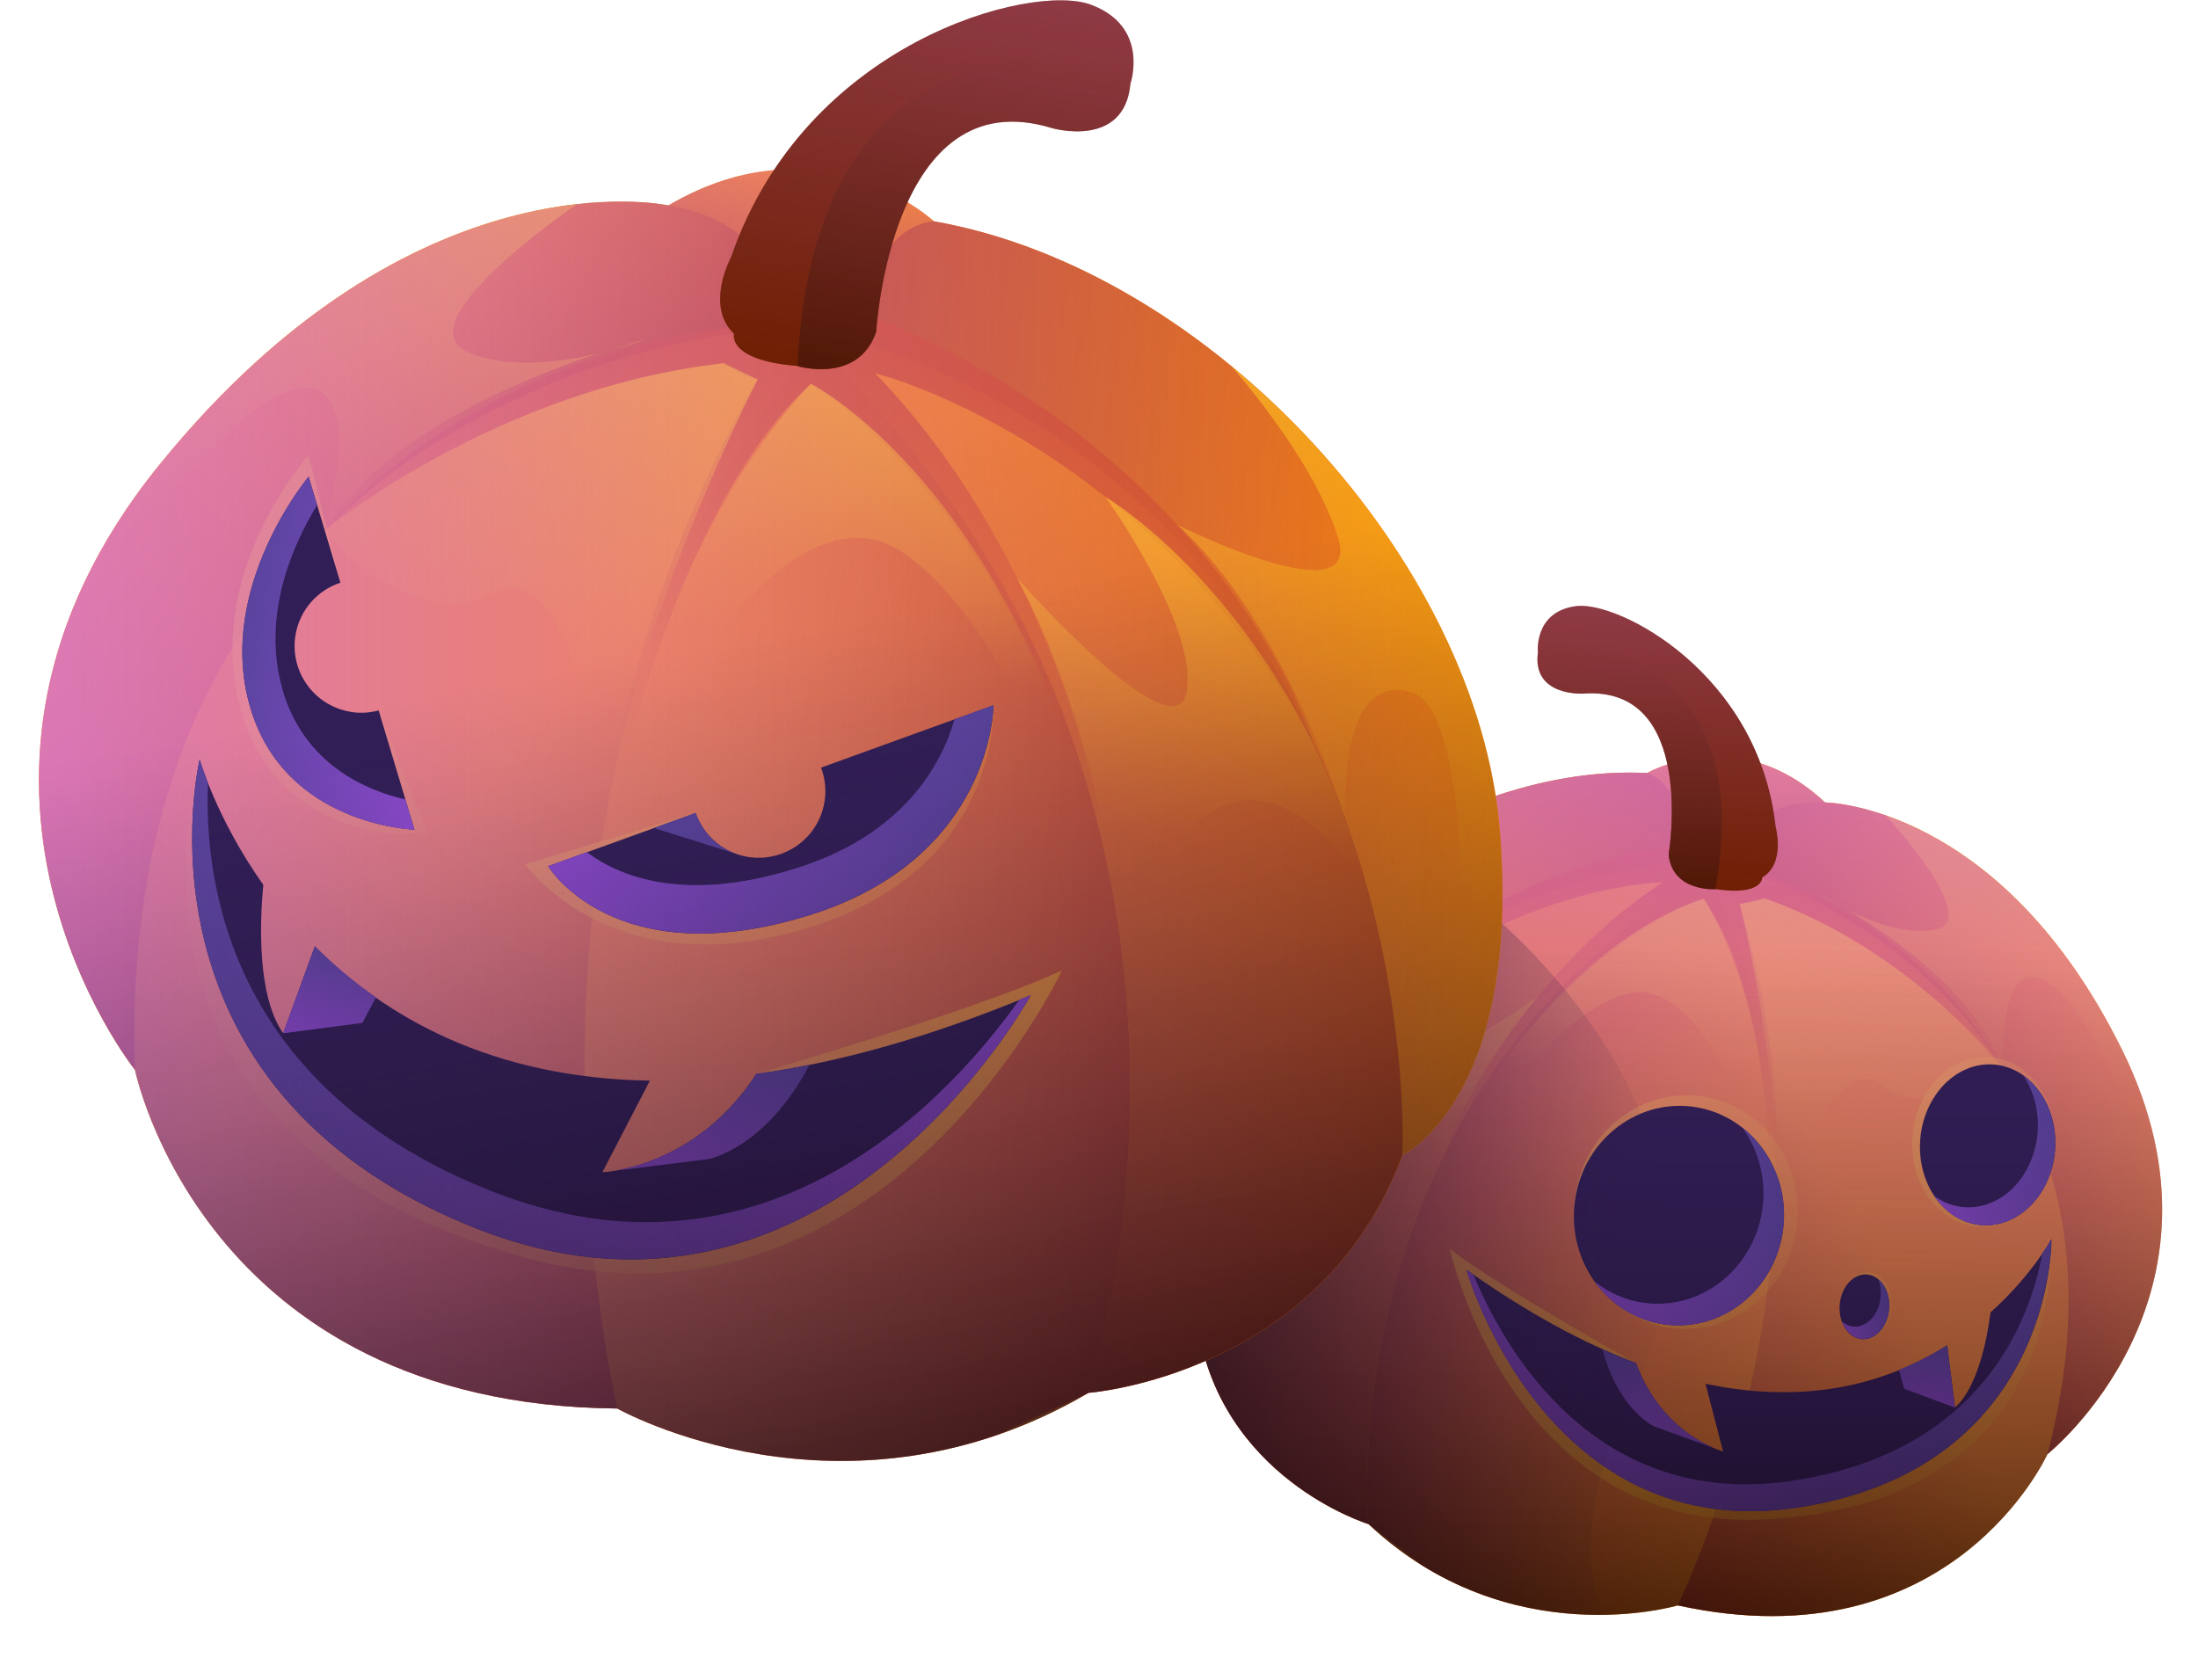 <svg width="297" height="227" viewBox="0 0 297 227" fill="none" xmlns="http://www.w3.org/2000/svg">
<path d="M246.597 108.44C246.597 108.44 270.364 108.604 286.792 141.968C303.219 175.331 276.657 196.497 276.657 196.497C276.657 196.497 263.802 225.048 226.702 216.946C226.702 216.946 203.861 223.762 184.908 205.959C184.908 205.959 164.564 199.741 161.724 178.366C161.724 178.366 152.217 170.847 159.631 147.334C167.045 123.821 196.672 103.163 222.561 104.464C222.561 104.464 234.803 97.349 246.597 108.44Z" fill="#FC8905"/>
<path d="M286.792 141.968C303.219 175.332 276.657 196.498 276.657 196.498C292.367 136.707 238.122 118.575 238.122 118.575C238.122 118.575 234.789 115.989 235.581 113.941C238.122 107.469 246.582 108.44 246.582 108.44C246.582 108.44 270.349 108.605 286.777 141.968H286.792Z" fill="url(#paint0_linear_2025_1019)"/>
<path d="M231.811 120.159L238.119 118.574C238.119 118.574 292.365 136.706 276.655 196.497C276.655 196.497 263.8 225.047 226.699 216.946C226.699 216.946 252.634 163.791 231.811 120.159Z" fill="url(#paint1_linear_2025_1019)"/>
<path d="M245.505 218.008C244.892 218.083 244.279 218.157 243.637 218.202C244.265 218.142 244.892 218.083 245.505 218.008Z" fill="url(#paint2_linear_2025_1019)"/>
<path d="M253.115 216.332C252.607 216.496 252.099 216.646 251.561 216.795C252.084 216.646 252.607 216.496 253.115 216.332Z" fill="url(#paint3_linear_2025_1019)"/>
<path d="M251.455 216.826C250.902 216.976 250.349 217.11 249.781 217.245C250.349 217.11 250.917 216.976 251.455 216.826Z" fill="url(#paint4_linear_2025_1019)"/>
<path d="M254.908 215.721C254.4 215.915 253.877 216.094 253.354 216.259C253.877 216.079 254.4 215.9 254.908 215.721Z" fill="url(#paint5_linear_2025_1019)"/>
<path d="M243.443 218.23C242.86 218.275 242.262 218.32 241.664 218.335C242.262 218.305 242.86 218.275 243.443 218.23Z" fill="url(#paint6_linear_2025_1019)"/>
<path d="M249.438 217.32C248.287 217.574 247.106 217.784 245.865 217.948C247.091 217.784 248.287 217.574 249.438 217.32Z" fill="url(#paint7_linear_2025_1019)"/>
<path d="M229.617 118.529L231.814 120.159C252.636 163.791 226.702 216.945 226.702 216.945C226.702 216.945 209.288 222.132 192.247 211.594L184.908 205.944C184.908 205.944 179.362 149.367 229.617 118.529Z" fill="url(#paint8_linear_2025_1019)"/>
<path d="M226.701 216.945C227.508 217.125 228.301 217.274 229.078 217.409C228.301 217.274 227.508 217.11 226.701 216.945Z" fill="url(#paint9_linear_2025_1019)"/>
<path d="M229.617 217.514C230.38 217.648 231.142 217.768 231.874 217.872C231.127 217.768 230.38 217.648 229.617 217.514Z" fill="url(#paint10_linear_2025_1019)"/>
<path d="M258.093 214.375C257.614 214.599 257.136 214.808 256.643 215.018C257.136 214.808 257.614 214.584 258.093 214.375Z" fill="url(#paint11_linear_2025_1019)"/>
<path d="M238.928 218.381C238.331 218.381 237.718 218.366 237.09 218.336C237.703 218.366 238.316 218.381 238.928 218.381Z" fill="url(#paint12_linear_2025_1019)"/>
<path d="M230.497 116.288L229.6 118.531C179.345 149.368 184.891 205.945 184.891 205.945C184.891 205.945 164.547 199.727 161.707 178.352C161.707 178.352 171.916 119.906 230.497 116.273V116.288Z" fill="url(#paint13_linear_2025_1019)"/>
<path d="M159.631 147.335C167.045 123.822 196.672 103.164 222.561 104.465C222.561 104.465 229.004 106.124 225.73 116.722C171.395 123.134 161.724 178.366 161.724 178.366C161.724 178.366 152.217 170.848 159.631 147.335Z" fill="url(#paint14_linear_2025_1019)"/>
<path d="M235.58 113.94C235.49 114.179 235.446 114.433 235.46 114.688L226.357 114.224C227.972 105.853 222.561 104.448 222.561 104.448C222.561 104.448 234.803 97.333 246.597 108.424C246.597 108.424 238.136 107.453 235.595 113.925L235.58 113.94Z" fill="url(#paint15_linear_2025_1019)"/>
<path d="M270.679 144.465C270.679 144.465 258.616 128.545 238.436 121.415C238.436 121.415 236.703 122.252 235.073 122.163C235.073 122.163 242.457 144.315 239.303 166.961C239.303 166.961 240.454 136.288 230.23 121.46C230.23 121.46 205.492 129.337 190.828 166.094C190.828 166.094 199.512 135.72 224.685 119.218C224.685 119.218 199.647 119.606 178.018 143.254C178.018 143.254 191.351 120.085 225.836 114.195L238.661 118.157C238.661 118.157 259.259 124.464 270.649 144.465H270.679Z" fill="url(#paint16_linear_2025_1019)"/>
<path d="M270.678 144.465C270.678 144.465 258.062 128.172 238.436 121.416L235.072 122.163C235.072 122.163 241.769 147.993 239.303 166.962C239.303 166.962 246.971 140.878 254.161 146.558C261.35 152.223 270.678 144.465 270.678 144.465Z" fill="url(#paint17_linear_2025_1019)"/>
<path d="M239.348 162.522C239.348 162.522 240.35 138.531 230.245 121.461C230.245 121.461 206.702 127.216 190.604 166.783C190.604 166.783 205.028 140.161 218.481 134.72C231.934 129.279 239.348 162.522 239.348 162.522Z" fill="url(#paint18_linear_2025_1019)"/>
<path d="M249.838 123.074C247.536 121.953 245.967 120.906 245.967 120.906C245.967 120.906 247.506 121.684 249.838 123.074Z" fill="url(#paint19_linear_2025_1019)"/>
<path d="M249.837 123.074C253.036 124.628 257.64 126.347 261.467 125.63C268.059 124.404 254.77 110.174 254.77 110.174C263.171 113.104 276.429 120.936 286.773 141.953C289 146.467 290.42 150.757 291.243 154.793L292.08 161.46C292.08 161.46 292.08 161.475 292.08 161.49C292.005 161.235 284.322 137.992 277.057 132.984C269.748 127.947 270.659 144.449 270.659 144.449C267.311 134.658 255.891 126.706 249.822 123.059L249.837 123.074Z" fill="url(#paint20_linear_2025_1019)"/>
<path d="M190.841 166.094C190.841 166.094 196.252 147.993 207.852 134.629C207.852 134.629 190.094 147.425 190.408 141.311C190.722 135.212 201.604 125.586 201.604 125.586C201.604 125.586 182.844 131.49 170.184 155.362C170.184 155.362 187.598 136.737 190.841 166.079V166.094Z" fill="url(#paint21_linear_2025_1019)"/>
<path d="M159.631 147.335C164.25 132.702 177.448 119.189 193.009 111.371C192.74 111.565 183.741 118.023 180.004 124.51C176.208 131.102 194.623 126.618 194.623 126.618C182.77 133.255 173.607 149.488 173.607 149.488C173.607 149.488 177.493 136.453 170.378 136.797C163.263 137.126 157.971 171.925 157.971 171.925C156.462 167.126 155.849 159.309 159.631 147.335Z" fill="url(#paint22_linear_2025_1019)"/>
<path d="M221.082 184.21C221.082 184.21 202.562 173.955 195.91 168.769C195.91 168.769 204.206 207.259 238.691 205.316C274.82 203.268 277.361 176.497 277.211 167.453C277.211 167.453 270.544 188.814 261.083 193.761C251.636 198.709 225.716 197.633 216.942 190.966C208.167 184.299 221.082 184.225 221.082 184.225V184.21Z" fill="url(#paint23_linear_2025_1019)"/>
<path d="M242.876 164.913C242.233 173.612 234.968 180.159 226.642 179.546C218.316 178.934 212.098 171.385 212.741 162.685C213.384 153.986 220.648 147.439 228.974 148.051C237.3 148.664 243.519 156.213 242.876 164.913Z" fill="url(#paint24_linear_2025_1019)"/>
<path d="M277.66 155.018C277.196 161.341 272.503 166.154 267.196 165.75C261.89 165.362 257.958 159.921 258.422 153.598C258.885 147.275 263.579 142.462 268.885 142.865C274.192 143.254 278.123 148.695 277.66 155.018Z" fill="url(#paint25_linear_2025_1019)"/>
<path d="M255.596 176.662C255.417 179.128 253.743 181.012 251.844 180.877C249.946 180.743 248.571 178.62 248.75 176.154C248.929 173.687 250.618 171.804 252.502 171.938C254.385 172.073 255.775 174.196 255.596 176.662Z" fill="url(#paint26_linear_2025_1019)"/>
<path d="M246.597 108.44C246.597 108.44 270.364 108.604 286.792 141.968C303.219 175.331 276.657 196.497 276.657 196.497C276.657 196.497 263.802 225.048 226.702 216.946C226.702 216.946 203.861 223.762 184.908 205.959C184.908 205.959 164.564 199.741 161.724 178.366C161.724 178.366 152.217 170.847 159.631 147.334C167.045 123.821 196.672 103.163 222.561 104.464C222.561 104.464 234.803 97.349 246.597 108.44Z" fill="url(#paint27_linear_2025_1019)"/>
<path d="M239.931 111.744C239.931 111.744 241.321 116.662 238.122 118.576C238.122 118.576 238.256 121.087 231.814 120.16C231.814 120.16 225.999 120.564 225.476 115.481C225.476 115.481 229.318 92.611 213.936 93.732C213.936 93.732 206.986 94.166 207.808 88.142C207.808 88.142 207.225 82.656 212.965 81.909C218.72 81.161 237.688 91.027 239.931 111.744Z" fill="#6F1F03"/>
<path d="M225.476 115.48C225.476 115.48 229.318 92.61 213.936 93.731C213.936 93.731 206.986 94.165 207.808 88.141C207.808 88.141 207.733 87.468 207.883 86.571C207.883 86.571 238.077 85.002 231.799 120.159C231.799 120.159 225.984 120.562 225.461 115.48H225.476Z" fill="url(#paint28_linear_2025_1019)"/>
<path d="M239.931 111.744C239.931 111.744 241.321 116.662 238.122 118.576C238.122 118.576 238.256 121.087 231.814 120.16C231.814 120.16 225.999 120.564 225.476 115.481C225.476 115.481 229.318 92.611 213.936 93.732C213.936 93.732 206.986 94.166 207.808 88.142C207.808 88.142 207.225 82.656 212.965 81.909C218.72 81.161 237.688 91.027 239.931 111.744Z" fill="url(#paint29_linear_2025_1019)"/>
<path d="M221.078 184.211C224.636 193.972 232.827 196.139 232.827 196.139L230.451 186.991C244.756 190.026 255.533 186.602 263.112 181.804L264.173 190.205C267.282 187.395 268.523 180.788 268.971 177.35C274.562 172.327 277.207 167.439 277.207 167.439C277.207 167.439 277.611 198.262 243.186 203.673C208.761 209.084 198.193 171.61 198.193 171.61C206.549 177.544 214.158 181.595 221.093 184.196L221.078 184.211Z" fill="#311E56"/>
<path d="M199.091 172.268C203.082 181.925 215.399 204.331 242.544 200.056C267.746 196.095 274.278 178.516 275.967 169.383C276.774 168.188 277.178 167.455 277.178 167.455C277.178 167.455 277.582 198.277 243.157 203.689C208.732 209.1 198.164 171.626 198.164 171.626C198.478 171.85 198.777 172.059 199.091 172.268Z" fill="#5A449E"/>
<path d="M199.091 172.268C203.082 181.925 215.399 204.331 242.544 200.056C267.746 196.095 274.278 178.516 275.967 169.383C276.774 168.188 277.178 167.455 277.178 167.455C277.178 167.455 277.582 198.277 243.157 203.689C208.732 209.1 198.164 171.626 198.164 171.626C198.478 171.85 198.777 172.059 199.091 172.268Z" fill="url(#paint30_linear_2025_1019)"/>
<path d="M263.095 181.804L264.156 190.205L257.31 187.664L256.607 185.122C258.984 184.151 261.152 183.015 263.095 181.789V181.804Z" fill="#5A449E"/>
<path d="M263.095 181.804L264.156 190.205L257.31 187.664L256.607 185.122C258.984 184.151 261.152 183.015 263.095 181.789V181.804Z" fill="url(#paint31_linear_2025_1019)"/>
<path d="M221.079 184.212C223.784 191.626 229.165 194.66 231.587 195.676L223.59 192.777C223.59 192.777 218.717 190.624 216.52 182.328C218.074 183.031 219.584 183.658 221.079 184.212Z" fill="#5A449E"/>
<path d="M221.079 184.212C223.784 191.626 229.165 194.66 231.587 195.676L223.59 192.777C223.59 192.777 218.717 190.624 216.52 182.328C218.074 183.031 219.584 183.658 221.079 184.212Z" fill="url(#paint32_linear_2025_1019)"/>
<path d="M277.688 155.377C277.239 161.371 272.815 165.915 267.777 165.556C262.74 165.182 259.018 160.025 259.466 154.031C259.915 148.037 264.339 143.493 269.377 143.852C274.414 144.226 278.136 149.383 277.688 155.377Z" fill="#311E56"/>
<path d="M273.394 145.346C274.799 147.408 275.547 150.084 275.338 152.969C274.889 158.963 270.465 163.507 265.427 163.148C263.947 163.044 262.587 162.506 261.406 161.669C262.916 163.881 265.158 165.376 267.774 165.555C272.811 165.929 277.251 161.37 277.684 155.376C277.998 151.145 276.234 147.349 273.394 145.346Z" fill="#5A449E"/>
<path d="M273.394 145.346C274.799 147.408 275.547 150.084 275.338 152.969C274.889 158.963 270.465 163.507 265.427 163.148C263.947 163.044 262.587 162.506 261.406 161.669C262.916 163.881 265.158 165.376 267.774 165.555C272.811 165.929 277.251 161.37 277.684 155.376C277.998 151.145 276.234 147.349 273.394 145.346Z" fill="url(#paint33_linear_2025_1019)"/>
<path d="M241.019 165.304C240.421 173.465 233.59 179.624 225.773 179.056C217.955 178.487 212.11 171.387 212.708 163.226C213.306 155.064 220.137 148.906 227.955 149.474C235.773 150.057 241.617 157.142 241.019 165.304Z" fill="#311E56"/>
<path d="M235.444 152.402C237.432 155.168 238.524 158.665 238.24 162.402C237.642 170.564 230.81 176.722 222.993 176.154C220.168 175.945 217.597 174.869 215.504 173.225C217.866 176.513 221.528 178.755 225.773 179.069C233.591 179.652 240.422 173.494 241.02 165.317C241.408 160.1 239.151 155.332 235.444 152.417V152.402Z" fill="#5A449E"/>
<path d="M235.444 152.402C237.432 155.168 238.524 158.665 238.24 162.402C237.642 170.564 230.81 176.722 222.993 176.154C220.168 175.945 217.597 174.869 215.504 173.225C217.866 176.513 221.528 178.755 225.773 179.069C233.591 179.652 240.422 173.494 241.02 165.317C241.408 160.1 239.151 155.332 235.444 152.417V152.402Z" fill="url(#paint34_linear_2025_1019)"/>
<path d="M255.264 176.843C255.085 179.249 253.441 181.103 251.602 180.968C249.748 180.834 248.403 178.771 248.582 176.349C248.762 173.943 250.406 172.089 252.245 172.224C254.098 172.358 255.444 174.421 255.264 176.843Z" fill="#311E56"/>
<path d="M253.8 172.88C254.054 173.553 254.189 174.33 254.129 175.152C253.949 177.559 252.305 179.412 250.467 179.278C249.884 179.233 249.361 178.979 248.912 178.605C249.405 179.921 250.392 180.847 251.618 180.937C253.471 181.072 255.101 179.233 255.28 176.811C255.399 175.152 254.801 173.687 253.815 172.865L253.8 172.88Z" fill="#5A449E"/>
<path d="M253.8 172.88C254.054 173.553 254.189 174.33 254.129 175.152C253.949 177.559 252.305 179.412 250.467 179.278C249.884 179.233 249.361 178.979 248.912 178.605C249.405 179.921 250.392 180.847 251.618 180.937C253.471 181.072 255.101 179.233 255.28 176.811C255.399 175.152 254.801 173.687 253.815 172.865L253.8 172.88Z" fill="url(#paint35_linear_2025_1019)"/>
<path d="M161.724 178.365C164.564 199.74 184.908 205.958 184.908 205.958C195.954 216.332 208.316 218.35 216.717 218.216C214.026 211.893 213.682 202.042 221.111 186.975C237.897 152.938 201.709 123.716 201.709 123.716C202.262 116.316 194.235 112.714 192.038 111.877C176.911 119.769 164.145 133.013 159.631 147.333C152.217 170.846 161.724 178.365 161.724 178.365Z" fill="url(#paint36_linear_2025_1019)"/>
<path d="M286.79 141.968C270.363 108.604 246.596 108.44 246.596 108.44C243.651 105.675 240.692 104.045 237.896 103.149C232.291 88.305 217.866 81.28 212.978 81.908C207.223 82.655 207.821 88.141 207.821 88.141C206.999 94.15 213.95 93.731 213.95 93.731C221.229 93.193 224.204 98.051 225.31 103.298C223.591 103.866 222.575 104.464 222.575 104.464C196.685 103.163 167.059 123.821 159.645 147.334C152.23 170.847 161.737 178.366 161.737 178.366C164.577 199.741 184.921 205.959 184.921 205.959C203.875 223.762 226.715 216.946 226.715 216.946C263.801 225.048 276.671 196.497 276.671 196.497C276.671 196.497 303.233 175.331 286.805 141.968H286.79Z" fill="url(#paint37_linear_2025_1019)"/>
<path d="M90.317 27.766C90.317 27.766 56.086 20.217 21.527 62.818C-13.033 105.435 18.238 144.568 18.238 144.568C18.238 144.568 27.386 189.83 83.396 190.338C83.396 190.338 114.024 207.618 147.103 188.215C147.103 188.215 178.389 185.928 189.495 156.123C189.495 156.123 205.624 148.424 202.664 112.176C199.704 75.928 163.875 36.51 126.191 29.903C126.191 29.903 110.915 15.658 90.331 27.751L90.317 27.766Z" fill="#FC8905"/>
<path d="M21.527 62.819C-13.033 105.435 18.238 144.568 18.238 144.568C15.234 53.431 99.181 45.105 99.181 45.105C99.181 45.105 104.831 42.475 104.337 39.276C102.798 29.141 90.302 27.751 90.302 27.751C90.302 27.751 56.071 20.203 21.512 62.804L21.527 62.819Z" fill="url(#paint38_linear_2025_1019)"/>
<path d="M107.745 49.455L99.195 45.105C99.195 45.105 15.248 53.431 18.253 144.568C18.253 144.568 27.401 189.83 83.41 190.338C83.41 190.338 63.529 105.39 107.76 49.47L107.745 49.455Z" fill="url(#paint39_linear_2025_1019)"/>
<path d="M47.836 182.072C48.583 182.461 49.331 182.85 50.108 183.223C49.331 182.85 48.568 182.461 47.836 182.072Z" fill="url(#paint40_linear_2025_1019)"/>
<path d="M58.881 186.691C59.703 186.946 60.555 187.2 61.407 187.439C60.555 187.2 59.703 186.96 58.881 186.691Z" fill="url(#paint41_linear_2025_1019)"/>
<path d="M61.992 187.588C62.919 187.842 63.861 188.066 64.817 188.29C63.861 188.081 62.904 187.842 61.992 187.588Z" fill="url(#paint42_linear_2025_1019)"/>
<path d="M50.555 183.434C52.124 184.181 53.754 184.869 55.472 185.511C53.754 184.869 52.124 184.166 50.555 183.434Z" fill="url(#paint43_linear_2025_1019)"/>
<path d="M111.439 47.841L107.747 49.456C63.516 105.39 83.397 190.323 83.397 190.323C83.397 190.323 106.745 203.492 134.697 193.911L147.104 188.201C147.104 188.201 173.606 108.634 111.439 47.826V47.841Z" fill="url(#paint44_linear_2025_1019)"/>
<path d="M83.395 190.339C82.184 190.339 81.003 190.294 79.822 190.234C80.988 190.279 82.169 190.324 83.395 190.339Z" fill="url(#paint45_linear_2025_1019)"/>
<path d="M79.016 190.19C77.88 190.131 76.743 190.056 75.652 189.951C76.758 190.056 77.88 190.131 79.016 190.19Z" fill="url(#paint46_linear_2025_1019)"/>
<path d="M39.076 176.363C39.674 176.842 40.302 177.305 40.945 177.768C40.302 177.305 39.689 176.842 39.076 176.363Z" fill="url(#paint47_linear_2025_1019)"/>
<path d="M37.088 174.734C37.656 175.228 38.239 175.706 38.852 176.184C38.254 175.706 37.656 175.228 37.088 174.734Z" fill="url(#paint48_linear_2025_1019)"/>
<path d="M65.324 188.396C66.191 188.591 67.073 188.755 67.985 188.92C67.088 188.755 66.206 188.576 65.324 188.396Z" fill="url(#paint49_linear_2025_1019)"/>
<path d="M110.883 44.315L111.436 47.842C173.604 108.65 147.101 188.217 147.101 188.217C147.101 188.217 178.387 185.93 189.493 156.124C189.493 156.124 193.948 68.709 110.898 44.315H110.883Z" fill="url(#paint50_linear_2025_1019)"/>
<path d="M202.649 112.177C199.689 75.928 163.859 36.511 126.176 29.904C126.176 29.904 116.355 30.188 117.611 46.481C193.665 73.507 189.48 156.108 189.48 156.108C189.48 156.108 205.609 148.41 202.649 112.162V112.177Z" fill="url(#paint51_linear_2025_1019)"/>
<path d="M104.352 39.291C104.412 39.664 104.382 40.038 104.278 40.397L117.521 42.714C117.94 30.143 126.176 29.903 126.176 29.903C126.176 29.903 110.9 15.658 90.316 27.751C90.316 27.751 102.798 29.141 104.352 39.276V39.291Z" fill="url(#paint52_linear_2025_1019)"/>
<path d="M43.874 71.699C43.874 71.699 66.43 52.76 97.791 49.098C97.791 49.098 100.003 50.862 102.38 51.28C102.38 51.28 84.487 80.712 81.618 114.315C81.618 114.315 90.018 69.815 109.555 51.848C109.555 51.848 142.545 71.28 151.603 128.949C151.603 128.949 149.062 82.416 118.254 50.443C118.254 50.443 154.129 59.203 177.493 100.294C177.493 100.294 165.893 62.596 118.24 42.85L98.493 44.344C98.493 44.344 66.804 46.661 43.859 71.699H43.874Z" fill="url(#paint53_linear_2025_1019)"/>
<path d="M43.871 71.699C43.871 71.699 67.354 52.401 97.788 49.098L102.377 51.28C102.377 51.28 84.275 86.243 81.614 114.315C81.614 114.315 79.133 74.3 66.936 80.099C54.738 85.899 43.871 71.684 43.871 71.684V71.699Z" fill="url(#paint54_linear_2025_1019)"/>
<path d="M83.035 107.932C83.035 107.932 89.463 73.089 109.567 51.863C109.567 51.863 141.556 67.857 151.75 130.025C151.75 130.025 139.732 87.005 122.169 74.778C104.605 62.551 83.05 107.932 83.05 107.932H83.035Z" fill="url(#paint55_linear_2025_1019)"/>
<path d="M80.853 47.752C84.546 46.885 87.132 45.898 87.132 45.898C87.132 45.898 84.65 46.496 80.853 47.752Z" fill="url(#paint56_linear_2025_1019)"/>
<path d="M80.854 47.752C75.742 48.948 68.552 49.905 63.275 47.618C54.202 43.702 77.969 27.588 77.969 27.588C64.935 29.038 43.29 35.974 21.526 62.82C16.848 68.59 13.395 74.285 10.883 79.83L7.49 89.143C7.49 89.143 7.49 89.173 7.49 89.188C7.685 88.859 26.339 57.932 38.432 53.104C50.6 48.246 43.888 71.699 43.888 71.699C51.9 58.709 70.929 51.026 80.869 47.752H80.854Z" fill="url(#paint57_linear_2025_1019)"/>
<path d="M151.616 128.949C151.616 128.949 149.762 101.146 137.445 78.127C137.445 78.127 158.791 102.327 160.345 93.463C161.9 84.584 149.389 67.17 149.389 67.17C149.389 67.17 174.426 81.819 184.83 120.294C184.83 120.294 165.891 87.798 151.616 128.949Z" fill="url(#paint58_linear_2025_1019)"/>
<path d="M202.648 112.177C200.809 89.621 186.235 65.854 166.414 49.516C166.743 49.889 177.565 62.117 180.809 72.685C184.112 83.417 159.09 70.936 159.09 70.936C173.978 84.359 181.81 110.712 181.81 110.712C181.81 110.712 180.495 90.697 190.615 93.507C200.734 96.317 196.968 148.096 196.968 148.096C200.705 141.699 204.157 130.652 202.648 112.192V112.177Z" fill="url(#paint59_linear_2025_1019)"/>
<path d="M102.203 145.106C102.203 145.106 132.188 136.421 143.474 131.145C143.474 131.145 118.929 183.791 69.975 169.695C18.689 154.912 23.802 115.569 26.971 102.609C26.971 102.609 29.571 135.509 41.545 145.719C53.518 155.928 91.141 162.864 105.955 156.152C120.768 149.426 102.203 145.106 102.203 145.106Z" fill="url(#paint60_linear_2025_1019)"/>
<path d="M45.999 78.737L41.694 61.518C41.694 61.518 28.615 76.047 31.948 93.476C35.177 110.352 50.169 113.551 57.688 112.549L51.171 95.987C51.171 95.987 41.679 100.008 38.196 90.337C34.714 80.666 45.999 78.737 45.999 78.737Z" fill="url(#paint61_linear_2025_1019)"/>
<path d="M93.995 109.844L70.961 116.78C70.961 116.78 81.813 132.296 106.223 126.212C129.676 120.368 134.235 104.104 134.25 95.285L116.402 116.063L97.224 121.384L88.838 119.007L94.025 109.844H93.995Z" fill="url(#paint62_linear_2025_1019)"/>
<path d="M90.317 27.766C90.317 27.766 56.086 20.217 21.527 62.818C-13.033 105.435 18.238 144.568 18.238 144.568C18.238 144.568 27.386 189.83 83.396 190.338C83.396 190.338 114.024 207.618 147.103 188.215C147.103 188.215 178.389 185.928 189.495 156.123C189.495 156.123 205.624 148.424 202.664 112.176C199.704 75.928 163.875 36.51 126.191 29.903C126.191 29.903 110.915 15.658 90.331 27.751L90.317 27.766Z" fill="url(#paint63_linear_2025_1019)"/>
<path d="M98.805 34.688C98.805 34.688 95.188 41.295 99.179 45.107C99.179 45.107 98.162 48.679 107.729 49.457C107.729 49.457 115.965 51.953 118.387 44.793C118.387 44.793 120.36 10.637 142.109 17.304C142.109 17.304 151.959 20.189 152.752 11.28C152.752 11.28 155.397 3.582 147.371 0.622C139.344 -2.337 108.82 5.645 98.805 34.688Z" fill="#6F1F03"/>
<path d="M118.401 44.794C118.401 44.794 120.374 10.638 142.123 17.305C142.123 17.305 151.973 20.19 152.766 11.281C152.766 11.281 153.094 10.339 153.169 8.994C153.169 8.994 110.254 -3.158 107.758 49.473C107.758 49.473 115.994 51.969 118.416 44.809L118.401 44.794Z" fill="url(#paint64_linear_2025_1019)"/>
<path d="M98.805 34.688C98.805 34.688 95.188 41.295 99.179 45.107C99.179 45.107 98.162 48.679 107.729 49.457C107.729 49.457 115.965 51.953 118.387 44.793C118.387 44.793 120.36 10.637 142.109 17.304C142.109 17.304 151.959 20.189 152.752 11.28C152.752 11.28 155.397 3.582 147.371 0.622C139.344 -2.337 108.82 5.645 98.805 34.688Z" fill="url(#paint65_linear_2025_1019)"/>
<path d="M134.247 95.301L110.943 103.731C111.496 105.196 111.676 106.811 111.392 108.455C110.54 113.358 105.861 116.631 100.958 115.779C97.625 115.196 95.039 112.849 94.007 109.86L74.082 117.065C74.082 117.065 83.006 131.863 109.329 123.687C134.232 115.944 134.247 95.316 134.247 95.316V95.301Z" fill="#311E56"/>
<path d="M99.581 115.42C96.906 114.508 94.873 112.415 93.991 109.859L88.356 111.892L99.581 115.42Z" fill="#5A449E"/>
<path d="M134.246 95.301L128.985 97.199C127.236 103.253 122.138 112.82 107.415 117.394C92.422 122.057 83.693 118.455 79.283 115.166L74.066 117.05C74.066 117.05 82.99 131.848 109.313 123.672C134.216 115.929 134.231 95.301 134.231 95.301H134.246Z" fill="#5A449E"/>
<path d="M134.246 95.301L128.985 97.199C127.236 103.253 122.138 112.82 107.415 117.394C92.422 122.057 83.693 118.455 79.283 115.166L74.066 117.05C74.066 117.05 82.99 131.848 109.313 123.672C134.216 115.929 134.231 95.301 134.231 95.301H134.246Z" fill="url(#paint66_linear_2025_1019)"/>
<path d="M47.266 96.169C42.363 95.317 39.089 90.638 39.941 85.736C40.539 82.357 42.946 79.741 45.995 78.74L41.705 64.42C41.705 64.42 29.104 79.427 33.797 95.526C38.476 111.625 55.995 112.103 55.995 112.103L51.167 96.005C49.926 96.333 48.611 96.423 47.266 96.184V96.169Z" fill="#311E56"/>
<path d="M38.193 93.224C35.234 83.075 39.688 73.403 42.842 68.247L41.691 64.42C41.691 64.42 29.09 79.427 33.784 95.526C38.462 111.625 55.981 112.103 55.981 112.103L54.755 108.038C49.643 106.872 41.153 103.419 38.178 93.239L38.193 93.224Z" fill="#5A449E"/>
<path d="M38.193 93.224C35.234 83.075 39.688 73.403 42.842 68.247L41.691 64.42C41.691 64.42 29.09 79.427 33.784 95.526C38.462 111.625 55.981 112.103 55.981 112.103L54.755 108.038C49.643 106.872 41.153 103.419 38.178 93.239L38.193 93.224Z" fill="url(#paint67_linear_2025_1019)"/>
<path d="M102.199 145.107C93.888 157.977 81.392 158.41 81.392 158.41L87.82 146.033C66.25 145.705 51.87 137.259 42.543 127.887L38.268 139.636C34.725 134.583 35.099 124.658 35.577 119.576C29.179 110.517 26.982 102.625 26.982 102.625C26.982 102.625 16.309 146.811 64.038 165.884C111.781 184.957 139.255 134.509 139.255 134.509C125.309 140.308 113.022 143.642 102.199 145.122V145.107Z" fill="#311E56"/>
<path d="M137.73 135.121C128.821 147.707 103.784 175.898 66.13 160.861C31.182 146.9 27.535 119.485 28.103 105.793C27.326 103.805 26.982 102.609 26.982 102.609C26.982 102.609 16.309 146.795 64.038 165.868C111.781 184.942 139.255 134.493 139.255 134.493C138.747 134.702 138.238 134.912 137.715 135.121H137.73Z" fill="#5A449E"/>
<path d="M137.73 135.121C128.821 147.707 103.784 175.898 66.13 160.861C31.182 146.9 27.535 119.485 28.103 105.793C27.326 103.805 26.982 102.609 26.982 102.609C26.982 102.609 16.309 146.795 64.038 165.868C111.781 184.942 139.255 134.493 139.255 134.493C138.747 134.702 138.238 134.912 137.715 135.121H137.73Z" fill="url(#paint68_linear_2025_1019)"/>
<path d="M42.543 127.871L38.268 139.62L48.955 138.215L50.794 134.792C47.685 132.624 44.949 130.278 42.543 127.871Z" fill="#5A449E"/>
<path d="M42.543 127.871L38.268 139.62L48.955 138.215L50.794 134.792C47.685 132.624 44.949 130.278 42.543 127.871Z" fill="url(#paint69_linear_2025_1019)"/>
<path d="M102.199 145.107C95.891 154.898 87.147 157.484 83.32 158.172L95.772 156.617C95.772 156.617 103.5 155.122 109.374 143.896C106.923 144.39 104.516 144.793 102.199 145.107Z" fill="#5A449E"/>
<path d="M102.199 145.107C95.891 154.898 87.147 157.484 83.32 158.172L95.772 156.617C95.772 156.617 103.5 155.122 109.374 143.896C106.923 144.39 104.516 144.793 102.199 145.107Z" fill="url(#paint70_linear_2025_1019)"/>
<path d="M202.649 112.178C199.689 75.929 163.86 36.512 126.176 29.905C126.176 29.905 124.906 28.724 122.634 27.349C125.952 20.159 131.812 14.15 142.111 17.304C142.111 17.304 151.961 20.189 152.753 11.28C152.753 11.28 155.399 3.582 147.372 0.622C140.556 -1.889 117.492 3.507 104.577 22.999C100.257 23.373 95.459 24.748 90.317 27.767C90.317 27.767 56.086 20.219 21.527 62.82C-13.033 105.436 18.238 144.569 18.238 144.569C18.238 144.569 27.386 189.831 83.396 190.34C83.396 190.34 114.024 207.619 147.103 188.217C147.103 188.217 178.389 185.93 189.495 156.124C189.495 156.124 205.624 148.426 202.664 112.178H202.649Z" fill="url(#paint71_linear_2025_1019)"/>
<defs>
<linearGradient id="paint0_linear_2025_1019" x1="255.205" y1="154.534" x2="285.362" y2="139.094" gradientUnits="userSpaceOnUse">
<stop stop-color="#992213" stop-opacity="0.7"/>
<stop offset="1" stop-color="#992213" stop-opacity="0"/>
</linearGradient>
<linearGradient id="paint1_linear_2025_1019" x1="210.373" y1="184.965" x2="274.834" y2="151.959" gradientUnits="userSpaceOnUse">
<stop stop-color="#992213" stop-opacity="0.7"/>
<stop offset="0.63" stop-color="#992213" stop-opacity="0"/>
</linearGradient>
<linearGradient id="paint2_linear_2025_1019" x1="243.674" y1="218.026" x2="245.525" y2="218.119" gradientUnits="userSpaceOnUse">
<stop stop-color="#992213" stop-opacity="0.7"/>
<stop offset="1" stop-color="#992213" stop-opacity="0"/>
</linearGradient>
<linearGradient id="paint3_linear_2025_1019" x1="251.595" y1="216.492" x2="253.118" y2="216.569" gradientUnits="userSpaceOnUse">
<stop stop-color="#992213" stop-opacity="0.7"/>
<stop offset="1" stop-color="#992213" stop-opacity="0"/>
</linearGradient>
<linearGradient id="paint4_linear_2025_1019" x1="249.82" y1="216.958" x2="251.462" y2="217.04" gradientUnits="userSpaceOnUse">
<stop stop-color="#992213" stop-opacity="0.7"/>
<stop offset="1" stop-color="#992213" stop-opacity="0"/>
</linearGradient>
<linearGradient id="paint5_linear_2025_1019" x1="253.405" y1="215.911" x2="254.927" y2="215.988" gradientUnits="userSpaceOnUse">
<stop stop-color="#992213" stop-opacity="0.7"/>
<stop offset="1" stop-color="#992213" stop-opacity="0"/>
</linearGradient>
<linearGradient id="paint6_linear_2025_1019" x1="241.705" y1="218.195" x2="243.467" y2="218.284" gradientUnits="userSpaceOnUse">
<stop stop-color="#992213" stop-opacity="0.7"/>
<stop offset="1" stop-color="#992213" stop-opacity="0"/>
</linearGradient>
<linearGradient id="paint7_linear_2025_1019" x1="245.931" y1="217.511" x2="249.454" y2="217.689" gradientUnits="userSpaceOnUse">
<stop stop-color="#992213" stop-opacity="0.7"/>
<stop offset="1" stop-color="#992213" stop-opacity="0"/>
</linearGradient>
<linearGradient id="paint8_linear_2025_1019" x1="186.368" y1="166.545" x2="239.53" y2="169.22" gradientUnits="userSpaceOnUse">
<stop stop-color="#992213" stop-opacity="0.7"/>
<stop offset="1" stop-color="#992213" stop-opacity="0"/>
</linearGradient>
<linearGradient id="paint9_linear_2025_1019" x1="226.719" y1="217.082" x2="229.108" y2="217.203" gradientUnits="userSpaceOnUse">
<stop stop-color="#992213" stop-opacity="0.7"/>
<stop offset="1" stop-color="#992213" stop-opacity="0"/>
</linearGradient>
<linearGradient id="paint10_linear_2025_1019" x1="229.644" y1="217.589" x2="231.913" y2="217.703" gradientUnits="userSpaceOnUse">
<stop stop-color="#992213" stop-opacity="0.7"/>
<stop offset="1" stop-color="#992213" stop-opacity="0"/>
</linearGradient>
<linearGradient id="paint11_linear_2025_1019" x1="256.703" y1="214.625" x2="258.106" y2="214.696" gradientUnits="userSpaceOnUse">
<stop stop-color="#992213" stop-opacity="0.7"/>
<stop offset="1" stop-color="#992213" stop-opacity="0"/>
</linearGradient>
<linearGradient id="paint12_linear_2025_1019" x1="237.136" y1="218.28" x2="238.957" y2="218.372" gradientUnits="userSpaceOnUse">
<stop stop-color="#992213" stop-opacity="0.7"/>
<stop offset="1" stop-color="#992213" stop-opacity="0"/>
</linearGradient>
<linearGradient id="paint13_linear_2025_1019" x1="167.545" y1="195.863" x2="222.401" y2="111.007" gradientUnits="userSpaceOnUse">
<stop stop-color="#992213" stop-opacity="0.7"/>
<stop offset="1" stop-color="#992213" stop-opacity="0"/>
</linearGradient>
<linearGradient id="paint14_linear_2025_1019" x1="225.102" y1="143.037" x2="157.982" y2="139.66" gradientUnits="userSpaceOnUse">
<stop stop-color="#992213" stop-opacity="0.6"/>
<stop offset="1" stop-color="#992213" stop-opacity="0"/>
</linearGradient>
<linearGradient id="paint15_linear_2025_1019" x1="234.195" y1="114.592" x2="234.813" y2="102.306" gradientUnits="userSpaceOnUse">
<stop stop-color="#992213" stop-opacity="0.6"/>
<stop offset="1" stop-color="#992213" stop-opacity="0"/>
</linearGradient>
<linearGradient id="paint16_linear_2025_1019" x1="225.881" y1="114.175" x2="223.189" y2="167.695" gradientUnits="userSpaceOnUse">
<stop stop-color="#CE480D"/>
<stop offset="0.79" stop-color="#CE480D" stop-opacity="0"/>
</linearGradient>
<linearGradient id="paint17_linear_2025_1019" x1="253.468" y1="122.134" x2="251.184" y2="167.533" gradientUnits="userSpaceOnUse">
<stop stop-color="#FEB906" stop-opacity="0.8"/>
<stop offset="0.72" stop-color="#FEB906" stop-opacity="0"/>
</linearGradient>
<linearGradient id="paint18_linear_2025_1019" x1="217.213" y1="120.774" x2="214.839" y2="167.965" gradientUnits="userSpaceOnUse">
<stop stop-color="#FEB906" stop-opacity="0.8"/>
<stop offset="0.51" stop-color="#FEB906" stop-opacity="0"/>
</linearGradient>
<linearGradient id="paint19_linear_2025_1019" x1="247.971" y1="120.973" x2="247.872" y2="122.944" gradientUnits="userSpaceOnUse">
<stop stop-color="#FEB906" stop-opacity="0.8"/>
<stop offset="0.72" stop-color="#FEB906" stop-opacity="0"/>
</linearGradient>
<linearGradient id="paint20_linear_2025_1019" x1="272.566" y1="111.046" x2="270.085" y2="160.356" gradientUnits="userSpaceOnUse">
<stop stop-color="#FEB906" stop-opacity="0.8"/>
<stop offset="0.72" stop-color="#FEB906" stop-opacity="0"/>
</linearGradient>
<linearGradient id="paint21_linear_2025_1019" x1="190.059" y1="124.99" x2="188" y2="165.925" gradientUnits="userSpaceOnUse">
<stop stop-color="#FEB906" stop-opacity="0.8"/>
<stop offset="0.72" stop-color="#FEB906" stop-opacity="0"/>
</linearGradient>
<linearGradient id="paint22_linear_2025_1019" x1="177.465" y1="110.558" x2="174.339" y2="172.707" gradientUnits="userSpaceOnUse">
<stop stop-color="#FEB906" stop-opacity="0.8"/>
<stop offset="0.72" stop-color="#FEB906" stop-opacity="0"/>
</linearGradient>
<linearGradient id="paint23_linear_2025_1019" x1="195.193" y1="183.318" x2="276.317" y2="187.399" gradientUnits="userSpaceOnUse">
<stop stop-color="#FEB906" stop-opacity="0.7"/>
<stop offset="1" stop-color="#FEB906" stop-opacity="0.3"/>
</linearGradient>
<linearGradient id="paint24_linear_2025_1019" x1="212.684" y1="162.735" x2="242.826" y2="164.964" gradientUnits="userSpaceOnUse">
<stop stop-color="#FEB906" stop-opacity="0.7"/>
<stop offset="1" stop-color="#FEB906" stop-opacity="0.3"/>
</linearGradient>
<linearGradient id="paint25_linear_2025_1019" x1="258.351" y1="153.658" x2="277.596" y2="155.081" gradientUnits="userSpaceOnUse">
<stop stop-color="#FEB906" stop-opacity="0.7"/>
<stop offset="1" stop-color="#FEB906" stop-opacity="0.3"/>
</linearGradient>
<linearGradient id="paint26_linear_2025_1019" x1="248.694" y1="176.205" x2="255.536" y2="176.711" gradientUnits="userSpaceOnUse">
<stop stop-color="#FEB906" stop-opacity="0.7"/>
<stop offset="1" stop-color="#FEB906" stop-opacity="0.3"/>
</linearGradient>
<linearGradient id="paint27_linear_2025_1019" x1="227.603" y1="101.944" x2="221.738" y2="218.539" gradientUnits="userSpaceOnUse">
<stop offset="0.02" stop-color="#D777DD" stop-opacity="0.7"/>
<stop offset="1" stop-color="#D777DD" stop-opacity="0"/>
</linearGradient>
<linearGradient id="paint28_linear_2025_1019" x1="219.265" y1="119.529" x2="220.896" y2="87.118" gradientUnits="userSpaceOnUse">
<stop stop-color="#491607" stop-opacity="0.8"/>
<stop offset="1" stop-color="#491607" stop-opacity="0"/>
</linearGradient>
<linearGradient id="paint29_linear_2025_1019" x1="224.98" y1="82.401" x2="223.099" y2="119.783" gradientUnits="userSpaceOnUse">
<stop offset="0.02" stop-color="#D777DD" stop-opacity="0.3"/>
<stop offset="1" stop-color="#D777DD" stop-opacity="0"/>
</linearGradient>
<linearGradient id="paint30_linear_2025_1019" x1="197.639" y1="182.844" x2="276.269" y2="186.8" gradientUnits="userSpaceOnUse">
<stop stop-color="#8F4BD1"/>
<stop offset="1" stop-color="#8F4BD1" stop-opacity="0"/>
</linearGradient>
<linearGradient id="paint31_linear_2025_1019" x1="260.287" y1="189.976" x2="260.706" y2="181.646" gradientUnits="userSpaceOnUse">
<stop stop-color="#8F4BD1"/>
<stop offset="1" stop-color="#8F4BD1" stop-opacity="0"/>
</linearGradient>
<linearGradient id="paint32_linear_2025_1019" x1="223.76" y1="195.249" x2="224.391" y2="182.694" gradientUnits="userSpaceOnUse">
<stop stop-color="#8F4BD1"/>
<stop offset="1" stop-color="#8F4BD1" stop-opacity="0"/>
</linearGradient>
<linearGradient id="paint33_linear_2025_1019" x1="260.88" y1="160.739" x2="278.056" y2="152.446" gradientUnits="userSpaceOnUse">
<stop stop-color="#8F4BD1"/>
<stop offset="1" stop-color="#8F4BD1" stop-opacity="0"/>
</linearGradient>
<linearGradient id="paint34_linear_2025_1019" x1="215.765" y1="173.936" x2="241.397" y2="161.547" gradientUnits="userSpaceOnUse">
<stop stop-color="#8F4BD1"/>
<stop offset="1" stop-color="#8F4BD1" stop-opacity="0"/>
</linearGradient>
<linearGradient id="paint35_linear_2025_1019" x1="248.953" y1="178.953" x2="255.482" y2="175.793" gradientUnits="userSpaceOnUse">
<stop stop-color="#8F4BD1"/>
<stop offset="1" stop-color="#8F4BD1" stop-opacity="0"/>
</linearGradient>
<linearGradient id="paint36_linear_2025_1019" x1="156.779" y1="161.672" x2="225.724" y2="166.771" gradientUnits="userSpaceOnUse">
<stop stop-color="#0C0108" stop-opacity="0.7"/>
<stop offset="1" stop-color="#332051" stop-opacity="0"/>
</linearGradient>
<linearGradient id="paint37_linear_2025_1019" x1="224.473" y1="218.396" x2="224.473" y2="81.878" gradientUnits="userSpaceOnUse">
<stop stop-color="#0C0108" stop-opacity="0.7"/>
<stop offset="0.66" stop-color="#332051" stop-opacity="0"/>
</linearGradient>
<linearGradient id="paint38_linear_2025_1019" x1="62.892" y1="91.228" x2="24.567" y2="59.138" gradientUnits="userSpaceOnUse">
<stop stop-color="#992213" stop-opacity="0.7"/>
<stop offset="1" stop-color="#992213" stop-opacity="0"/>
</linearGradient>
<linearGradient id="paint39_linear_2025_1019" x1="117.42" y1="149.664" x2="35.516" y2="81.088" gradientUnits="userSpaceOnUse">
<stop stop-color="#992213" stop-opacity="0.7"/>
<stop offset="0.63" stop-color="#992213" stop-opacity="0"/>
</linearGradient>
<linearGradient id="paint40_linear_2025_1019" x1="50.219" y1="182.777" x2="47.819" y2="182.356" gradientUnits="userSpaceOnUse">
<stop stop-color="#992213" stop-opacity="0.7"/>
<stop offset="1" stop-color="#992213" stop-opacity="0"/>
</linearGradient>
<linearGradient id="paint41_linear_2025_1019" x1="61.489" y1="187.211" x2="58.913" y2="186.759" gradientUnits="userSpaceOnUse">
<stop stop-color="#992213" stop-opacity="0.7"/>
<stop offset="1" stop-color="#992213" stop-opacity="0"/>
</linearGradient>
<linearGradient id="paint42_linear_2025_1019" x1="64.885" y1="188.109" x2="62.029" y2="187.608" gradientUnits="userSpaceOnUse">
<stop stop-color="#992213" stop-opacity="0.7"/>
<stop offset="1" stop-color="#992213" stop-opacity="0"/>
</linearGradient>
<linearGradient id="paint43_linear_2025_1019" x1="55.636" y1="184.85" x2="50.497" y2="183.95" gradientUnits="userSpaceOnUse">
<stop stop-color="#992213" stop-opacity="0.7"/>
<stop offset="1" stop-color="#992213" stop-opacity="0"/>
</linearGradient>
<linearGradient id="paint44_linear_2025_1019" x1="157.991" y1="131.021" x2="80.634" y2="117.465" gradientUnits="userSpaceOnUse">
<stop stop-color="#992213" stop-opacity="0.7"/>
<stop offset="1" stop-color="#992213" stop-opacity="0"/>
</linearGradient>
<linearGradient id="paint45_linear_2025_1019" x1="83.402" y1="190.505" x2="79.913" y2="189.893" gradientUnits="userSpaceOnUse">
<stop stop-color="#992213" stop-opacity="0.7"/>
<stop offset="1" stop-color="#992213" stop-opacity="0"/>
</linearGradient>
<linearGradient id="paint46_linear_2025_1019" x1="79.04" y1="190.288" x2="75.727" y2="189.707" gradientUnits="userSpaceOnUse">
<stop stop-color="#992213" stop-opacity="0.7"/>
<stop offset="1" stop-color="#992213" stop-opacity="0"/>
</linearGradient>
<linearGradient id="paint47_linear_2025_1019" x1="41.094" y1="177.172" x2="39.047" y2="176.814" gradientUnits="userSpaceOnUse">
<stop stop-color="#992213" stop-opacity="0.7"/>
<stop offset="1" stop-color="#992213" stop-opacity="0"/>
</linearGradient>
<linearGradient id="paint48_linear_2025_1019" x1="38.996" y1="175.546" x2="37.053" y2="175.205" gradientUnits="userSpaceOnUse">
<stop stop-color="#992213" stop-opacity="0.7"/>
<stop offset="1" stop-color="#992213" stop-opacity="0"/>
</linearGradient>
<linearGradient id="paint49_linear_2025_1019" x1="68.039" y1="188.815" x2="65.374" y2="188.348" gradientUnits="userSpaceOnUse">
<stop stop-color="#992213" stop-opacity="0.7"/>
<stop offset="1" stop-color="#992213" stop-opacity="0"/>
</linearGradient>
<linearGradient id="paint50_linear_2025_1019" x1="175.451" y1="179.366" x2="124.323" y2="39.35" gradientUnits="userSpaceOnUse">
<stop stop-color="#992213" stop-opacity="0.7"/>
<stop offset="1" stop-color="#992213" stop-opacity="0"/>
</linearGradient>
<linearGradient id="paint51_linear_2025_1019" x1="109.955" y1="84.543" x2="207.6" y2="101.656" gradientUnits="userSpaceOnUse">
<stop stop-color="#992213" stop-opacity="0.6"/>
<stop offset="1" stop-color="#992213" stop-opacity="0"/>
</linearGradient>
<linearGradient id="paint52_linear_2025_1019" x1="106.204" y1="40.65" x2="109.337" y2="22.776" gradientUnits="userSpaceOnUse">
<stop stop-color="#992213" stop-opacity="0.6"/>
<stop offset="1" stop-color="#992213" stop-opacity="0"/>
</linearGradient>
<linearGradient id="paint53_linear_2025_1019" x1="118.293" y1="42.77" x2="104.649" y2="120.627" gradientUnits="userSpaceOnUse">
<stop stop-color="#CE480D"/>
<stop offset="0.79" stop-color="#CE480D" stop-opacity="0"/>
</linearGradient>
<linearGradient id="paint54_linear_2025_1019" x1="76.011" y1="45.194" x2="64.438" y2="111.229" gradientUnits="userSpaceOnUse">
<stop stop-color="#FEB906" stop-opacity="0.8"/>
<stop offset="0.72" stop-color="#FEB906" stop-opacity="0"/>
</linearGradient>
<linearGradient id="paint55_linear_2025_1019" x1="128.603" y1="55.109" x2="116.571" y2="123.764" gradientUnits="userSpaceOnUse">
<stop stop-color="#FEB906" stop-opacity="0.8"/>
<stop offset="0.51" stop-color="#FEB906" stop-opacity="0"/>
</linearGradient>
<linearGradient id="paint56_linear_2025_1019" x1="84.293" y1="45.309" x2="83.79" y2="48.181" gradientUnits="userSpaceOnUse">
<stop stop-color="#FEB906" stop-opacity="0.8"/>
<stop offset="0.72" stop-color="#FEB906" stop-opacity="0"/>
</linearGradient>
<linearGradient id="paint57_linear_2025_1019" x1="52.164" y1="22.986" x2="39.59" y2="94.733" gradientUnits="userSpaceOnUse">
<stop stop-color="#FEB906" stop-opacity="0.8"/>
<stop offset="0.72" stop-color="#FEB906" stop-opacity="0"/>
</linearGradient>
<linearGradient id="paint58_linear_2025_1019" x1="166.277" y1="70.043" x2="155.84" y2="129.599" gradientUnits="userSpaceOnUse">
<stop stop-color="#FEB906" stop-opacity="0.8"/>
<stop offset="0.72" stop-color="#FEB906" stop-opacity="0"/>
</linearGradient>
<linearGradient id="paint59_linear_2025_1019" x1="189.118" y1="53.406" x2="173.27" y2="143.837" gradientUnits="userSpaceOnUse">
<stop stop-color="#FEB906" stop-opacity="0.8"/>
<stop offset="0.72" stop-color="#FEB906" stop-opacity="0"/>
</linearGradient>
<linearGradient id="paint60_linear_2025_1019" x1="139.809" y1="152.252" x2="21.801" y2="131.571" gradientUnits="userSpaceOnUse">
<stop stop-color="#FEB906" stop-opacity="0.7"/>
<stop offset="1" stop-color="#FEB906" stop-opacity="0.3"/>
</linearGradient>
<linearGradient id="paint61_linear_2025_1019" x1="31.532" y1="84.274" x2="61.744" y2="89.569" gradientUnits="userSpaceOnUse">
<stop stop-color="#FEB906" stop-opacity="0.7"/>
<stop offset="1" stop-color="#FEB906" stop-opacity="0.3"/>
</linearGradient>
<linearGradient id="paint62_linear_2025_1019" x1="73.172" y1="104.365" x2="131.315" y2="114.555" gradientUnits="userSpaceOnUse">
<stop stop-color="#FEB906" stop-opacity="0.7"/>
<stop offset="1" stop-color="#FEB906" stop-opacity="0.3"/>
</linearGradient>
<linearGradient id="paint63_linear_2025_1019" x1="5.304" y1="110.09" x2="203.06" y2="110.071" gradientUnits="userSpaceOnUse">
<stop offset="0.02" stop-color="#D777DD" stop-opacity="0.8"/>
<stop offset="1" stop-color="#D777DD" stop-opacity="0"/>
</linearGradient>
<linearGradient id="paint64_linear_2025_1019" x1="126.062" y1="52.631" x2="134.323" y2="5.487" gradientUnits="userSpaceOnUse">
<stop stop-color="#491607" stop-opacity="0.8"/>
<stop offset="1" stop-color="#491607" stop-opacity="0"/>
</linearGradient>
<linearGradient id="paint65_linear_2025_1019" x1="129.996" y1="-2.633" x2="120.467" y2="51.741" gradientUnits="userSpaceOnUse">
<stop offset="0.02" stop-color="#D777DD" stop-opacity="0.3"/>
<stop offset="1" stop-color="#D777DD" stop-opacity="0"/>
</linearGradient>
<linearGradient id="paint66_linear_2025_1019" x1="76.35" y1="104.225" x2="131.209" y2="113.839" gradientUnits="userSpaceOnUse">
<stop stop-color="#8F4BD1"/>
<stop offset="1" stop-color="#8F4BD1" stop-opacity="0"/>
</linearGradient>
<linearGradient id="paint67_linear_2025_1019" x1="59.858" y1="90.182" x2="32.782" y2="85.437" gradientUnits="userSpaceOnUse">
<stop stop-color="#8F4BD1"/>
<stop offset="1" stop-color="#8F4BD1" stop-opacity="0"/>
</linearGradient>
<linearGradient id="paint68_linear_2025_1019" x1="136.437" y1="150.781" x2="22.051" y2="130.735" gradientUnits="userSpaceOnUse">
<stop stop-color="#8F4BD1"/>
<stop offset="1" stop-color="#8F4BD1" stop-opacity="0"/>
</linearGradient>
<linearGradient id="paint69_linear_2025_1019" x1="43.975" y1="140.541" x2="46.102" y2="128.409" gradientUnits="userSpaceOnUse">
<stop stop-color="#8F4BD1"/>
<stop offset="1" stop-color="#8F4BD1" stop-opacity="0"/>
</linearGradient>
<linearGradient id="paint70_linear_2025_1019" x1="94.788" y1="160.086" x2="97.993" y2="141.799" gradientUnits="userSpaceOnUse">
<stop stop-color="#8F4BD1"/>
<stop offset="1" stop-color="#8F4BD1" stop-opacity="0"/>
</linearGradient>
<linearGradient id="paint71_linear_2025_1019" x1="119.255" y1="197.455" x2="86.146" y2="9.711" gradientUnits="userSpaceOnUse">
<stop stop-color="#0C0108" stop-opacity="0.7"/>
<stop offset="0.59" stop-color="#332051" stop-opacity="0"/>
</linearGradient>
</defs>
</svg>
